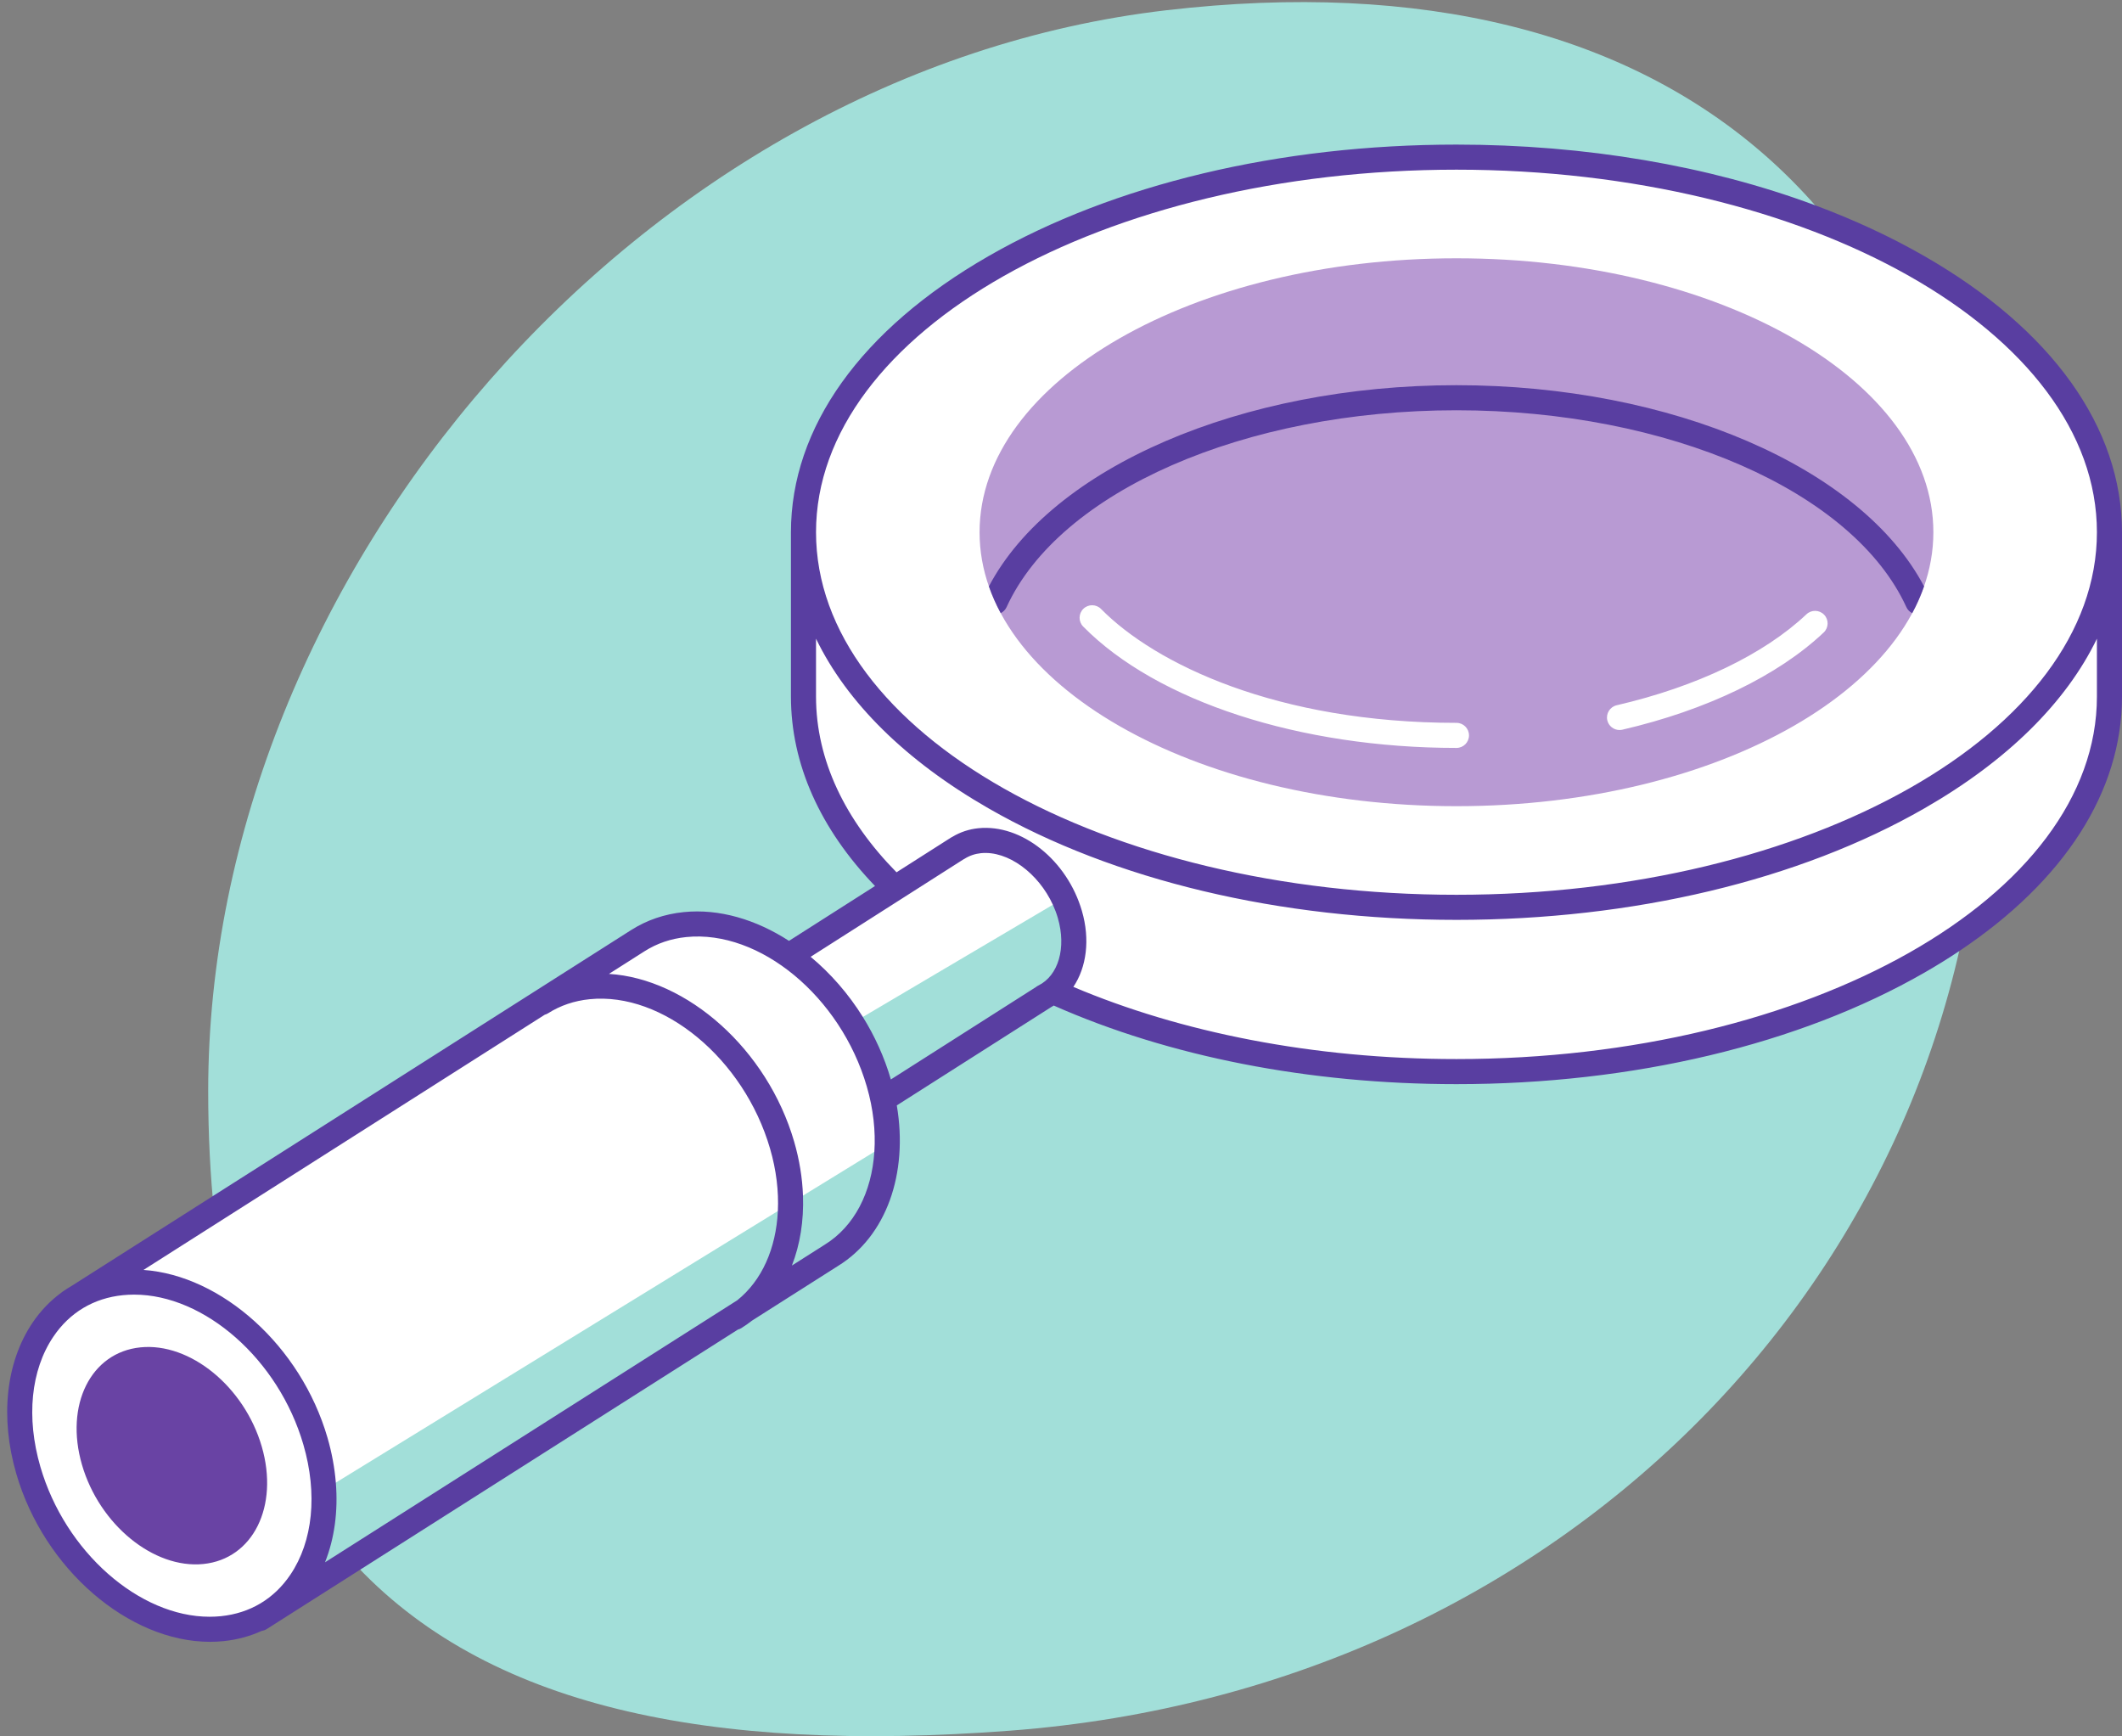 <?xml version="1.0" encoding="UTF-8"?><svg xmlns="http://www.w3.org/2000/svg" xmlns:xlink="http://www.w3.org/1999/xlink" height="410.4" preserveAspectRatio="xMidYMid meet" version="1.0" viewBox="-1.7 33.0 501.7 410.4" width="501.7" zoomAndPan="magnify"><rect x="-1.7" y="33.0" width="501.7" height="410.4" fill="#808080" stroke="none"/><defs><clipPath id="a"><path d="M 47 33 L 468 33 L 468 443.43 L 47 443.43 Z M 47 33"/></clipPath></defs><g><g clip-path="url(#a)" id="change1_1"><path d="M 467.254 206.848 C 467.254 328.797 371.004 431.996 237.125 442.129 C 165.805 447.527 112.934 436.504 81.395 401.867 L 59.781 415.605 L 50.496 400.203 L 70.621 387.84 C 55.418 364.254 47.523 332.41 47.523 290.883 C 47.523 168.934 149.562 49.902 274.035 35.426 C 395.168 21.34 467.254 84.895 467.254 206.848" fill="#a2dfd9"/></g><g id="change2_1"><path d="M 202.414 322.516 C 202.551 322.316 202.691 322.121 202.824 321.918 C 202.691 322.121 202.551 322.316 202.414 322.516 Z M 201.809 323.359 C 202.016 323.082 202.219 322.801 202.414 322.516 C 202.219 322.801 202.016 323.082 201.809 323.359 Z M 201.43 323.859 C 201.09 324.289 200.742 324.711 200.383 325.117 C 200.742 324.711 201.09 324.289 201.43 323.859 Z M 201.809 323.359 C 201.684 323.527 201.559 323.695 201.43 323.859 C 201.559 323.695 201.684 323.527 201.809 323.359 Z M 204.082 319.785 C 203.891 320.141 203.695 320.492 203.492 320.84 C 203.695 320.496 203.891 320.141 204.082 319.785 Z M 204.859 318.242 C 204.699 318.59 204.527 318.934 204.355 319.27 C 204.527 318.934 204.695 318.59 204.859 318.242 Z M 203.492 320.84 C 203.273 321.203 203.055 321.566 202.824 321.918 C 203.055 321.566 203.273 321.203 203.492 320.84 Z M 204.859 318.242 C 204.898 318.156 204.938 318.07 204.977 317.984 C 204.938 318.07 204.898 318.156 204.859 318.242 Z M 204.355 319.27 C 204.266 319.445 204.176 319.613 204.082 319.785 C 204.176 319.613 204.266 319.445 204.355 319.27 Z M 497.035 158.82 L 497.035 197.656 C 497.035 246.629 427.914 286.328 342.652 286.328 C 306.598 286.328 273.434 279.23 247.156 267.336 C 251.648 263.754 253.465 256.809 251.25 249.184 C 251.059 248.523 250.84 247.875 250.598 247.234 C 250.594 247.227 250.59 247.215 250.586 247.203 C 250.355 246.598 250.102 246.004 249.828 245.422 C 249.82 245.402 249.809 245.383 249.801 245.363 L 199.77 274.906 C 202.449 279.227 204.613 283.977 206.082 289.02 C 206.461 290.32 206.777 291.613 207.047 292.895 C 209.031 302.289 208.145 311.031 204.977 317.984 C 206.914 313.711 207.996 308.762 208.078 303.402 L 74.844 385.246 C 75.684 402.684 66.273 416.449 50.82 418.016 C 32.078 419.918 11.562 403.152 5 380.566 C 0.086 363.672 4.379 348.305 14.699 340.84 L 14.715 340.832 C 15.445 340.305 16.211 339.824 17 339.379 L 149.129 255.355 C 152.34 253.316 156.078 251.992 160.258 251.57 C 168.562 250.727 177.219 253.555 184.852 258.93 L 209.91 242.949 C 196.168 229.695 188.266 214.207 188.266 197.656 L 188.266 158.82 C 188.266 109.848 257.387 70.148 342.652 70.148 C 427.914 70.148 497.035 109.848 497.035 158.82" fill="#fff"/></g><g id="change3_1"><path d="M 429.469 182.523 C 418.66 192.734 401.754 200.891 381.871 205.5 C 381.645 205.551 381.422 205.574 381.199 205.574 C 379.852 205.574 378.629 204.648 378.312 203.281 C 377.941 201.688 378.938 200.094 380.531 199.723 C 399.406 195.352 415.344 187.711 425.398 178.215 C 426.59 177.09 428.465 177.145 429.59 178.336 C 430.715 179.523 430.66 181.398 429.469 182.523 Z M 342.652 209.809 C 305.66 209.809 271.844 198.816 254.398 181.121 C 253.25 179.957 253.262 178.078 254.43 176.93 C 255.594 175.781 257.473 175.797 258.621 176.961 C 271.453 189.977 300.266 203.883 342.652 203.883 C 344.289 203.883 345.613 205.211 345.613 206.848 C 345.613 208.484 344.289 209.809 342.652 209.809 Z M 342.652 94.059 C 280.379 94.059 229.898 123.055 229.898 158.82 C 229.898 194.586 280.379 223.582 342.652 223.582 C 404.922 223.582 455.402 194.586 455.402 158.82 C 455.402 123.055 404.922 94.059 342.652 94.059" fill="#b89ad3"/></g><g id="change4_1"><path d="M 46.379 402.73 C 34.641 403.922 21.793 393.422 17.684 379.281 C 13.574 365.137 19.758 352.707 31.496 351.516 C 43.23 350.324 56.078 360.824 60.188 374.965 C 64.297 389.109 58.117 401.539 46.379 402.73" fill="#6943a4"/></g><g id="change5_1"><path d="M 453.199 171.613 C 452.641 173.215 451.98 174.793 451.223 176.348 C 451.215 176.363 451.207 176.379 451.199 176.395 C 450.945 176.914 450.68 177.434 450.402 177.949 C 449.812 177.656 449.316 177.176 449.023 176.531 C 436.5 149.129 392.762 129.988 342.652 129.988 C 292.543 129.988 248.805 149.129 236.281 176.531 C 235.984 177.172 235.484 177.648 234.895 177.941 C 234.621 177.426 234.355 176.91 234.102 176.391 C 234.094 176.375 234.086 176.359 234.078 176.344 C 233.832 175.836 233.594 175.324 233.363 174.809 C 232.898 173.754 232.477 172.691 232.102 171.617 C 232.102 171.613 232.102 171.613 232.102 171.613 C 246.93 143.488 291.766 124.059 342.652 124.059 C 393.535 124.059 438.371 143.488 453.199 171.613 Z M 342.652 244.527 C 259.156 244.527 191.23 206.078 191.23 158.82 C 191.23 111.562 259.156 73.113 342.652 73.113 C 426.145 73.113 494.07 111.562 494.07 158.82 C 494.07 206.078 426.145 244.527 342.652 244.527 Z M 494.07 197.656 C 494.07 244.918 426.145 283.363 342.652 283.363 C 308.715 283.363 277.348 277.012 252.07 266.301 C 255.188 261.668 256.062 255.117 254.098 248.355 C 250.605 236.348 239.84 227.754 229.613 228.793 C 227.418 229.016 225.363 229.691 223.5 230.809 C 223.375 230.863 223.25 230.93 223.133 231.008 L 210.262 239.211 C 198.145 226.895 191.23 212.727 191.23 197.656 L 191.23 183.988 C 198.523 199.062 212.395 212.824 232.008 224.09 C 261.609 241.094 300.902 250.457 342.652 250.457 C 384.398 250.457 423.691 241.094 453.293 224.09 C 472.91 212.824 486.777 199.062 494.07 183.988 Z M 243.762 265.996 C 243.566 266.094 243.383 266.211 243.215 266.348 L 208.926 288.184 C 207.391 282.91 205.121 277.938 202.305 273.41 C 198.887 267.926 194.664 263.102 189.957 259.188 L 226.008 236.203 C 226.117 236.152 226.223 236.094 226.328 236.027 C 227.496 235.285 228.805 234.836 230.211 234.691 C 236.582 234.039 243.805 239.414 247.23 246.883 C 247.691 247.891 248.09 248.934 248.402 250.008 C 248.402 250.012 248.402 250.012 248.402 250.012 C 250.457 257.074 248.547 263.648 243.762 265.996 Z M 205.023 305.277 C 204.395 314.855 200.297 322.93 193.273 327.254 L 185.527 332.176 C 187.457 327.227 188.359 321.602 188.148 315.645 C 188 311.512 187.32 307.223 186.062 302.887 C 179.723 281.07 160.805 264.367 142.273 263.23 L 150.715 257.859 C 153.629 256.012 156.938 254.887 160.559 254.52 C 177.926 252.758 197.062 268.605 203.234 289.848 C 204.785 295.188 205.344 300.422 205.023 305.277 Z M 172.594 340.398 L 75.141 402.332 C 77.383 396.703 78.254 390.266 77.699 383.492 C 77.414 380.012 76.766 376.445 75.723 372.852 C 69.414 351.148 50.672 334.508 32.227 333.211 L 127.086 272.887 C 127.348 272.809 127.605 272.711 127.852 272.555 C 130.762 270.707 134.074 269.582 137.691 269.215 C 155.047 267.449 174.195 283.301 180.367 304.543 C 181.848 309.633 182.43 314.629 182.207 319.293 C 181.785 328.129 178.43 335.734 172.594 340.398 Z M 50.523 415.066 C 49.637 415.156 48.75 415.199 47.859 415.199 C 31.246 415.199 13.703 399.898 7.844 379.738 C 4.465 368.105 5.582 356.902 10.91 349 C 14.773 343.273 20.457 339.879 27.352 339.18 C 28.234 339.09 29.125 339.047 30.016 339.047 C 46.625 339.047 64.172 354.348 70.027 374.508 C 73.41 386.141 72.293 397.348 66.961 405.246 C 63.102 410.973 57.414 414.367 50.523 415.066 Z M 453.293 93.551 C 445.324 88.973 436.648 84.953 427.418 81.52 C 402.355 72.191 373.16 67.184 342.652 67.184 C 300.902 67.184 261.609 76.547 232.008 93.551 C 201.891 110.848 185.301 134.027 185.301 158.82 L 185.301 197.656 C 185.301 213.641 192.207 228.953 205.18 242.453 L 184.84 255.422 C 177.031 250.371 168.332 247.77 159.957 248.621 C 155.414 249.082 151.234 250.508 147.535 252.855 L 48.578 315.785 L 15.297 336.949 C 14.633 337.332 13.988 337.742 13.355 338.18 L 13.109 338.34 C 13 338.406 12.906 338.492 12.812 338.574 C 10.199 340.488 7.895 342.871 5.996 345.684 C -0.32 355.051 -1.723 368.066 2.152 381.395 C 8.723 404 28.789 421.125 47.953 421.125 C 49.012 421.125 50.07 421.074 51.121 420.965 C 54.336 420.641 57.383 419.816 60.188 418.539 C 60.605 418.48 61.008 418.336 61.371 418.105 L 83.457 404.07 L 172.762 347.312 C 173.035 347.242 173.301 347.129 173.551 346.977 C 174.441 346.43 175.289 345.828 176.105 345.191 L 196.418 332.277 C 207.836 325.254 213.07 310.48 210.328 294.316 L 246.672 271.176 C 246.684 271.168 246.699 271.16 246.711 271.148 C 246.965 271.016 247.199 270.863 247.441 270.715 C 274.66 282.766 307.801 289.293 342.652 289.293 C 384.398 289.293 423.691 279.93 453.293 262.93 C 456.152 261.289 458.887 259.594 461.5 257.848 C 486.41 241.215 500 220.098 500 197.656 L 500 158.82 C 500 134.027 483.414 110.848 453.293 93.551" fill="#593ea1"/></g></g></svg>